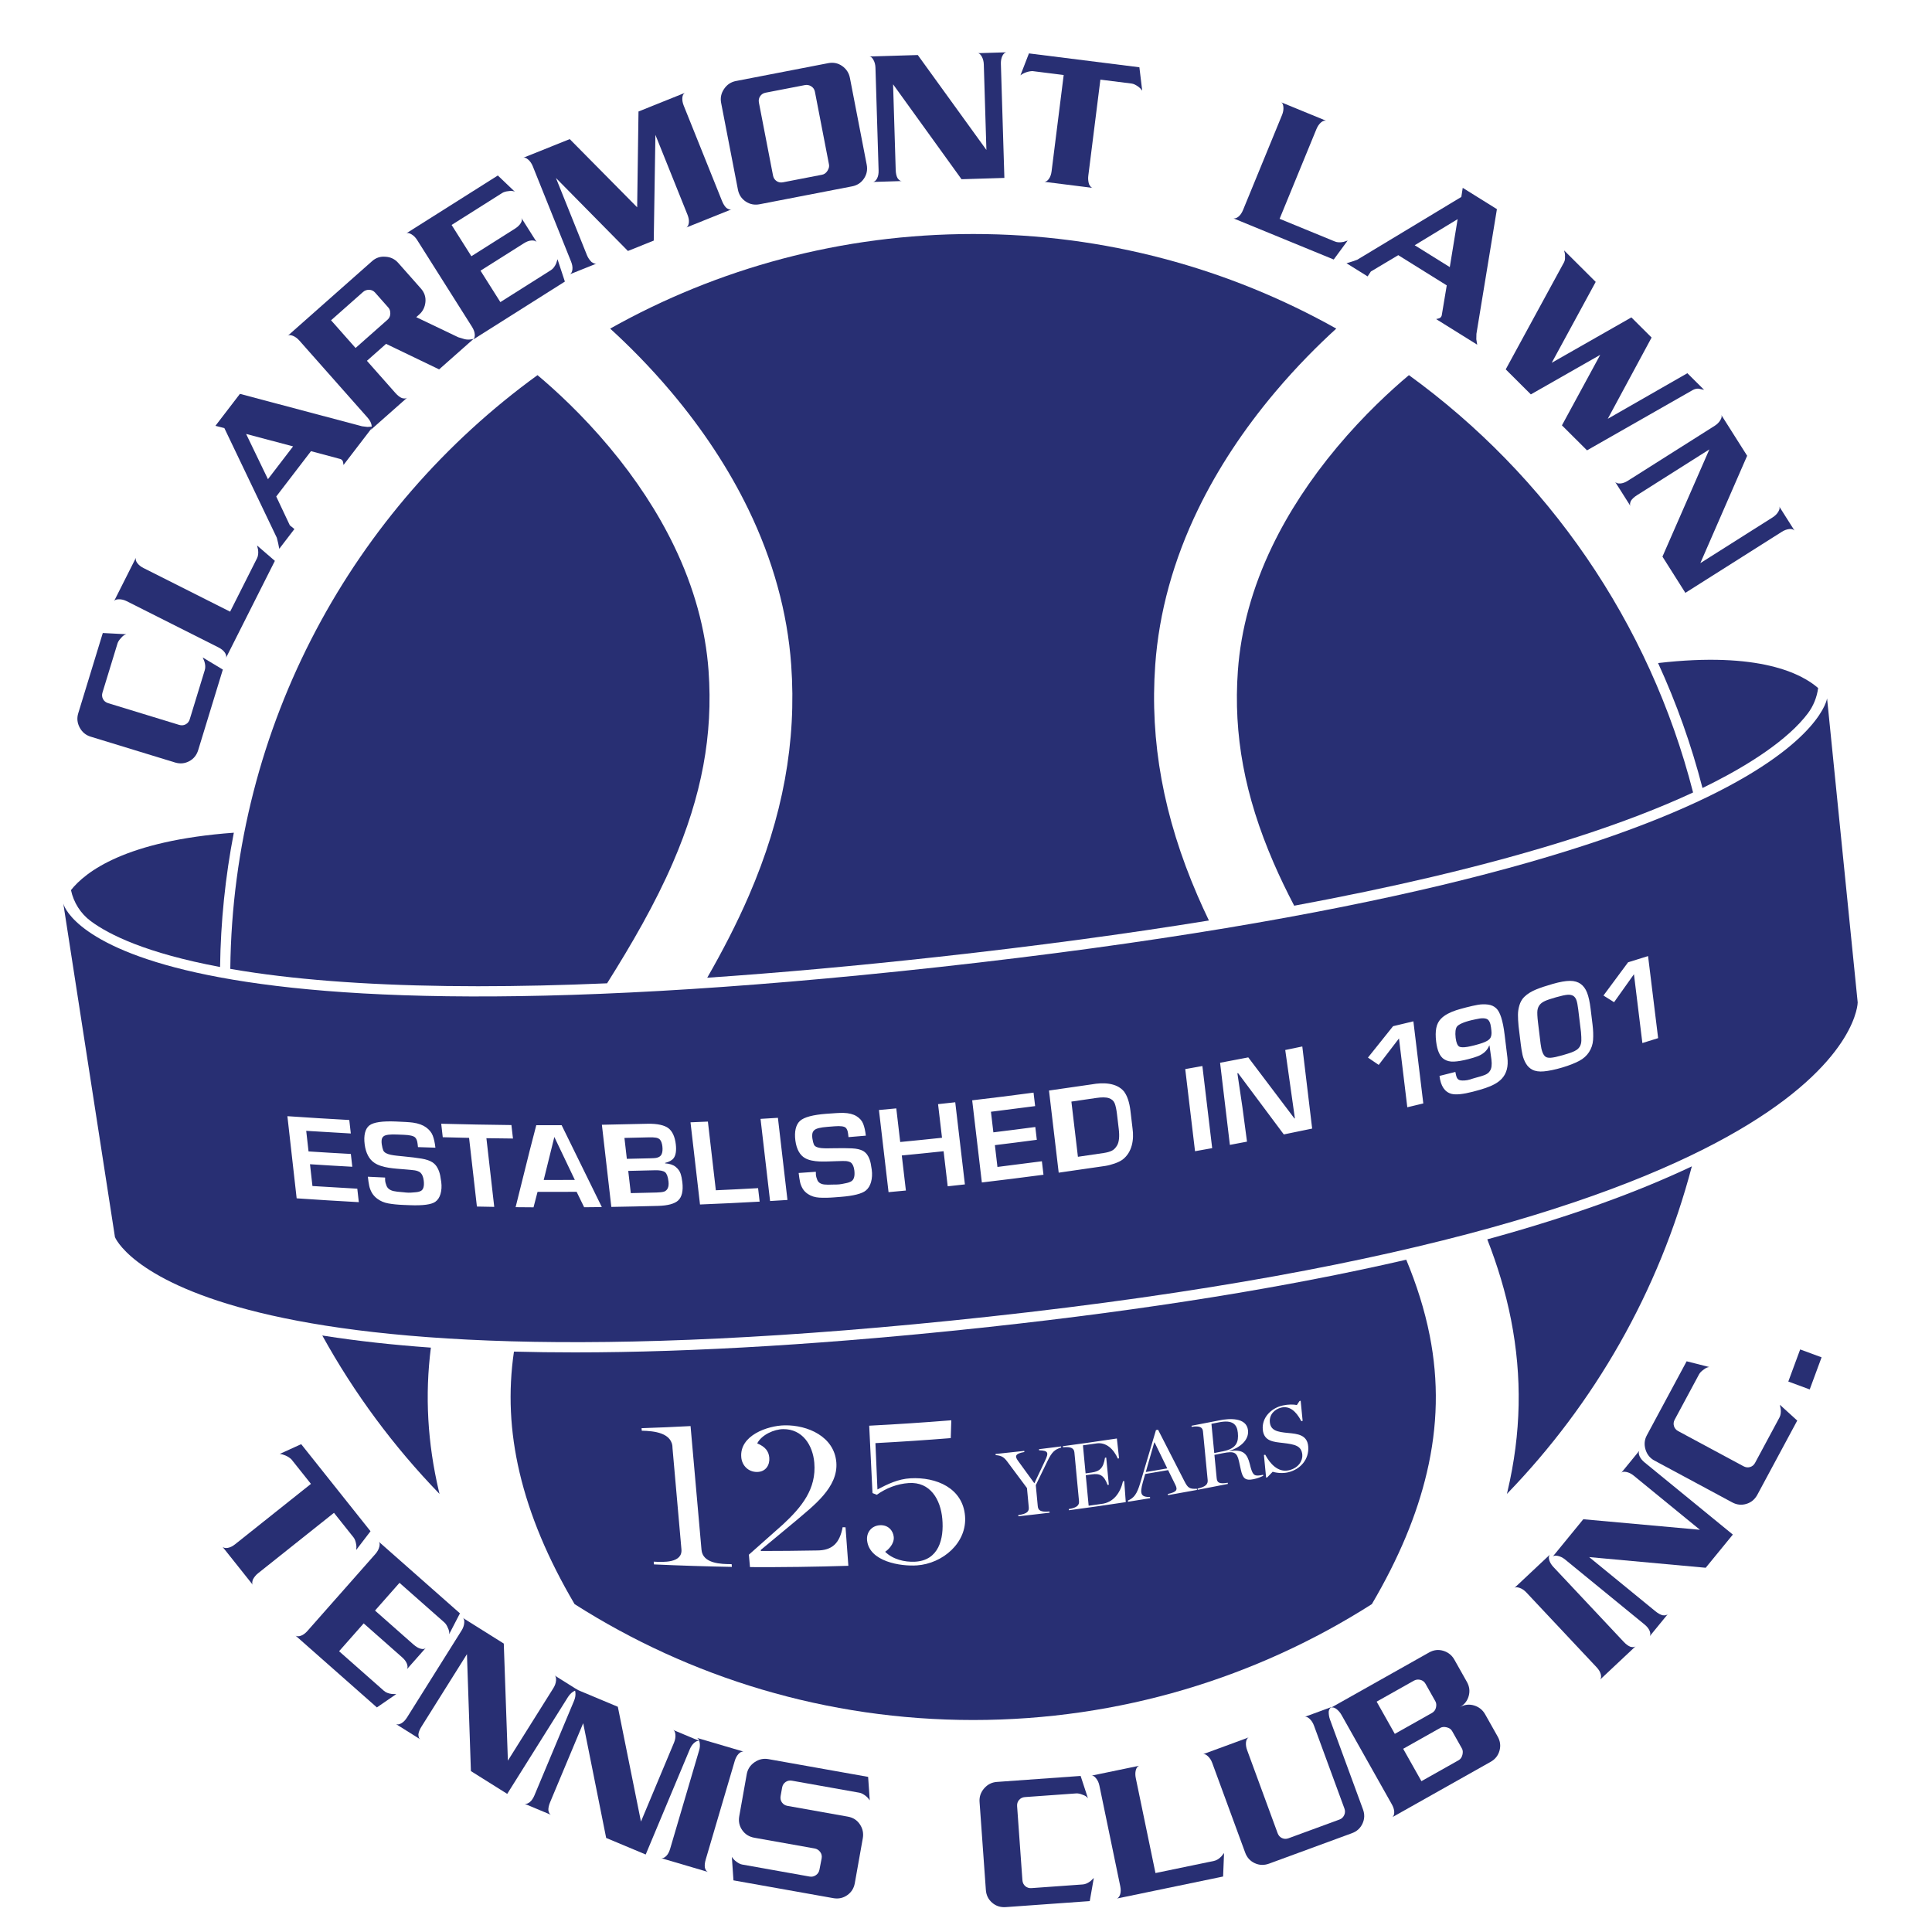 <?xml version="1.0" encoding="UTF-8"?>
<svg id="Text" xmlns="http://www.w3.org/2000/svg" viewBox="0 0 1889 1889">
  <defs>
    <style>
      .cls-1 {
        fill: #282f73;
      }
    </style>
  </defs>
  <path class="cls-1" d="M468.06,964.28c39.31,0,81.19-.95,125.51-2.85,24.11-38.35,46.88-77.62,64.34-117.98,28.29-65.39,39.37-125.01,34.88-187.62-2.91-40.54-14.2-81.48-33.57-121.69-15.88-32.96-37.18-65.54-63.32-96.82-26.63-31.86-53-55.97-70.35-70.53-180.04,130.56-297.81,341.71-300.38,580.51,7.87,1.37,15.97,2.66,24.34,3.87,60.42,8.71,133.95,13.12,218.56,13.12Z"/>
  <path class="cls-1" d="M315.11,1305.76c31.29,56.69,69.92,108.76,114.63,154.92-.2-.81-.4-1.63-.59-2.44-11.18-47.58-13.79-93.84-7.86-140.6-37.44-2.69-72.13-6.52-103.82-11.49-.79-.12-1.58-.25-2.36-.38Z"/>
  <path class="cls-1" d="M1182.01,900.02c-3.87-8.05-7.59-16.19-11.15-24.41-33.2-76.73-46.72-150.52-41.33-225.59,3.68-51.24,17.82-102.51,42.04-152.39,19.03-39.19,44.29-77.6,75.09-114.16,21.32-25.3,42.33-46.2,59.87-62.18-104.97-58.9-226.04-92.49-354.97-92.49s-250,33.59-354.97,92.49c17.54,15.97,38.55,36.87,59.87,62.18,30.79,36.56,56.06,74.96,75.09,114.16,24.22,49.88,38.36,101.15,42.04,152.39,5.39,75.06-8.13,148.85-41.33,225.59-11.99,27.71-25.88,54.4-40.77,80.35,70.35-4.77,145.8-11.58,225.93-20.41,95.01-10.47,183.41-22.35,264.62-35.54Z"/>
  <path class="cls-1" d="M1655.4,774.83c-42.56-166.51-142.64-310-277.83-408.04-17.35,14.56-43.72,38.67-70.35,70.53-26.14,31.28-47.45,63.86-63.32,96.82-19.36,40.21-30.66,81.15-33.57,121.69-4.49,62.62,6.59,122.24,34.88,187.62,6.13,14.17,12.92,28.2,20.18,42.1,47.67-8.84,92.44-18.19,134.16-28.01,105.03-24.74,191.09-52.56,255.85-82.71Z"/>
  <path class="cls-1" d="M1454.18,1211.75c9.88,25.3,17.86,51.36,23.19,78.4,11.07,56.23,9.95,111.2-3.42,168.08-.19.81-.4,1.63-.59,2.44,85.42-88.17,148.68-197.92,180.84-320.29-53.72,25.48-118.71,48.85-194.14,69.76-1.94.54-3.92,1.07-5.88,1.61Z"/>
  <g>
    <path class="cls-1" d="M215.07,955.69l8.38,1.46c.08.01.16.03.24.04-2.93-.51-5.79-1.02-8.62-1.55h0s0,.05,0,.05Z"/>
    <path class="cls-1" d="M225.12,957.43c-.48-.08-.96-.16-1.43-.24.48.08.95.17,1.43.25h0Z"/>
    <path class="cls-1" d="M69.4,870.3h0c2.57,12.11,9.41,22.94,19.35,30.32,17.96,13.33,54.22,31.32,126.43,44.86.58-44.2,5.09-88.2,13.44-131.31-105.83,7.73-145.12,38.29-159.23,56.13Z"/>
    <polygon class="cls-1" points="215.07 955.64 215.07 955.64 215.07 955.64 215.07 955.64"/>
    <path class="cls-1" d="M61.89,883.43s.01.05.04.15l-.04-.15Z"/>
  </g>
  <path class="cls-1" d="M1759.68,706.88c3.19-3.41,5.79-6.53,7.9-9.34,5.45-7.25,8.89-15.81,10.09-24.8h0c-15.87-13.9-57.45-35.95-156.5-24.44,18.02,39.26,32.54,80.07,43.42,122.16,30.16-14.61,70.46-37.24,95.09-63.57Z"/>
  <g>
    <path class="cls-1" d="M123.48,620.13c-1.77.4-3.51,1.64-5.2,3.71-1.73,1.83-2.87,3.6-3.4,5.32l-14.68,48c-.69,2.26-.51,4.38.53,6.35,1.05,1.97,2.7,3.3,4.96,3.99l69.33,21.21c2.37.73,4.54.57,6.51-.48,1.97-1.05,3.3-2.7,3.99-4.96l14.73-48.16c.72-2.37.58-5.18-.42-8.44l-1.65-3.86,19.7,11.86-24.08,78.7c-1.52,4.96-4.45,8.59-8.82,10.91-4.36,2.32-8.97,2.74-13.81,1.25l-82.58-25.27c-4.74-1.45-8.31-4.42-10.7-8.93-2.39-4.5-2.86-9.12-1.41-13.86l24.03-78.54,22.96,1.19Z"/>
    <path class="cls-1" d="M221.07,643.01c.41-1.56-.05-3.27-1.38-5.14-1.33-1.87-3.35-3.49-6.07-4.86l-89.65-45.16c-2.62-1.32-5.2-1.95-7.74-1.91-2.54.04-4.12.67-4.73,1.88l21.37-42.41c-.46,1.66.04,3.43,1.5,5.29,1.46,1.87,3.44,3.44,5.96,4.7l84.67,42.65,26.31-52.22c1.11-2.21,1.45-5.01,1.01-8.39l-.97-4.08,17.41,15.02-47.67,94.63Z"/>
    <path class="cls-1" d="M234.58,385.09l119.43,31.71,5.27.63,5.38-.35-28.79,37.56c-.18-1.98-.48-3.35-.9-4.1-.6-.89-1.36-1.47-2.28-1.75l-28.61-7.68-33.99,44.34,13.3,28.2,4.46,3.63-14.8,19.31-1.09-5.52-1.29-5.25-51.31-107.25-8.73-2.22,23.96-31.25ZM261.98,468.52l24.58-32.07-45.93-12.17,21.35,44.24Z"/>
    <path class="cls-1" d="M363.73,255.38c3.8-3.36,8.16-4.81,13.08-4.35,5.01.23,9.2,2.24,12.56,6.03l22.18,25.06c3.43,3.88,4.9,8.3,4.4,13.26-.5,4.96-2.53,9-6.07,12.14l-2.91,2.58,41.06,19.63,6.47,1.95c2.6.56,5.44.45,8.52-.32l-4.18,3.7-29.49,26.1-51.87-24.96-18.73,16.58,27.78,31.39c2.24,2.53,4.41,4.22,6.51,5.07,2.36.62,4.04.49,5.05-.41l-35.56,31.47c.96-1.3,1.16-3.06.62-5.29-.54-2.23-1.82-4.48-3.84-6.76l-66.53-75.18c-2.02-2.28-4.18-3.86-6.47-4.76-2.3-.9-3.96-.9-4.97,0l82.39-72.91ZM323.69,313.16l23.97,27.08,31.26-27.66c1.77-1.57,2.67-3.57,2.7-6,.03-2.43-.59-4.36-1.86-5.8l-12.99-14.68c-1.57-1.77-3.51-2.69-5.82-2.75-2.31-.06-4.31.66-6,2.15l-31.26,27.66Z"/>
    <path class="cls-1" d="M486.77,171.6l16.63,15.88c-1.61-.85-3.73-1.04-6.36-.58-2.51.25-4.52.86-6.05,1.82l-49.43,31.24,19.32,30.57,42.43-26.82c2.76-1.75,4.74-3.62,5.93-5.65,1.19-2.02,1.37-3.69.52-5.03l14.9,23.57c-1.13-1.15-2.83-1.64-5.12-1.46-2.29.18-4.71,1.08-7.29,2.71l-42.43,26.81,19.41,30.72,49.43-31.24c2.09-1.32,3.82-3.55,5.18-6.67l1.27-4,7.2,21.84-89.57,56.61c1.15-1.13,1.64-2.83,1.46-5.12-.18-2.29-1.08-4.71-2.71-7.29l-53.63-84.86c-1.57-2.48-3.45-4.35-5.65-5.62-2.2-1.27-3.88-1.55-5.02-.83l89.57-56.61Z"/>
    <path class="cls-1" d="M622.98,202.69l1.31-93.68,45.23-18.17c-1.44.94-2.23,2.6-2.38,4.96-.14,2.37.31,4.85,1.36,7.47l37.42,93.15c1.26,3.14,2.74,5.46,4.43,6.96,2.01,1.38,3.64,1.81,4.9,1.31l-44.07,17.7c1.34-.9,2.12-2.49,2.36-4.77.24-2.28-.21-4.83-1.35-7.66l-31.37-78.1-1.63,103.38-25.25,10.14-70.37-71.35,30.3,75.43c1.01,2.51,2.52,4.76,4.53,6.74,2.16,1.44,3.76,1.95,4.8,1.53l-25.88,10.39c1.34-.9,2.12-2.49,2.36-4.77.24-2.28-.21-4.83-1.35-7.66l-37.42-93.15c-1.09-2.72-2.61-4.9-4.54-6.55-1.94-1.65-3.53-2.22-4.79-1.72l45.46-18.26,65.92,66.67Z"/>
    <path class="cls-1" d="M729.07,197.01c-4.09-2.76-6.62-6.64-7.58-11.61l-16.41-84.79c-.94-4.87.01-9.41,2.87-13.64,2.85-4.22,6.71-6.81,11.58-7.75l90.26-17.47c5.09-.98,9.66-.03,13.72,2.85,4.06,2.89,6.56,6.76,7.5,11.63l16.41,84.79c.96,4.98.06,9.52-2.7,13.61-2.77,4.09-6.64,6.62-11.61,7.58l-90.26,17.47c-5.09.98-9.68.1-13.77-2.67ZM743.23,94.08c-1.25,1.85-1.65,3.93-1.2,6.26l13.77,71.18c.47,2.43,1.63,4.28,3.48,5.52,1.85,1.25,3.93,1.65,6.26,1.2l38.33-7.42c2.1-.41,3.83-1.69,5.19-3.85,1.36-2.16,1.86-4.17,1.5-6.06l-13.77-71.18c-.45-2.32-1.65-4.1-3.61-5.33-1.96-1.23-4.05-1.63-6.26-1.2l-38.33,7.42c-2.32.45-4.11,1.6-5.36,3.45Z"/>
    <path class="cls-1" d="M979.9,54.99c-.95,2.17-1.38,4.67-1.29,7.48l3.41,111.49-41.89,1.28-66.92-92.81,2.55,83.62c.1,3.38.69,6.07,1.77,8.06,1.41,1.99,2.79,2.96,4.15,2.92l-27.87.85c1.56-.39,2.85-1.61,3.86-3.67,1.01-2.06,1.46-4.61,1.37-7.65l-3.07-100.34c-.09-2.93-.76-5.5-2.01-7.72-1.25-2.22-2.55-3.3-3.9-3.26l47.3-1.44,67.09,92.8-2.55-83.62c-.09-2.93-.76-5.5-2.01-7.72-1.25-2.21-2.55-3.3-3.9-3.26l27.87-.85c-1.68.39-2.99,1.67-3.94,3.84Z"/>
    <path class="cls-1" d="M1064.07,171.93c-.34,2.68-.11,5.38.69,8.09,1.18,2.31,2.34,3.53,3.46,3.67l-46.95-5.9c1.61-.14,3.07-1.15,4.38-3.03,1.31-1.88,2.16-4.33,2.54-7.35l11.82-94.07-30.52-3.83c-2.17.07-4.29.48-6.37,1.24-2.08.76-3.88,1.73-5.39,2.9l8.31-21.44,107.99,13.57,2.75,22.83c-1.37-1.76-2.47-2.92-3.31-3.48-2.7-2.04-5.05-3.19-7.06-3.44l-30.52-3.83-11.82,94.07Z"/>
    <path class="cls-1" d="M1206,213.51c1.59.29,3.26-.31,5.02-1.78,1.76-1.47,3.22-3.61,4.37-6.43l38.12-92.87c1.11-2.71,1.55-5.33,1.31-7.87-.24-2.53-.98-4.06-2.23-4.57l43.93,18.03c-1.69-.33-3.41.31-5.16,1.9-1.75,1.6-3.16,3.7-4.23,6.3l-36,87.71,54.09,22.21c2.29.94,5.1,1.06,8.44.36l4-1.28-13.63,18.52-98.02-40.24Z"/>
    <path class="cls-1" d="M1463.6,204.46l-20.03,121.93-.12,5.3.87,5.32-40.16-25.03c1.96-.37,3.29-.8,3.99-1.29.82-.68,1.33-1.49,1.52-2.44l4.88-29.22-47.41-29.54-26.79,15.97-3.18,4.79-20.65-12.87,5.39-1.62,5.1-1.79,101.79-61.42,1.37-8.9,33.42,20.83ZM1383.22,239.79l34.3,21.37,7.67-46.9-41.97,25.52Z"/>
    <path class="cls-1" d="M1517.23,354.7l77.84-44.36,19.77,19.69-42.85,79.45,77.83-44.58,16.36,16.27-5.5-1.18c-1.99-.08-3.9.41-5.73,1.45l-103.25,58.88-24.53-24.43,37.42-68.93-67.81,38.66-24.57-24.47,57.01-104.7c.79-1.6,1.1-3.35.94-5.26.07-1.2.05-2.17-.07-2.93-.12-.76-.38-1.89-.79-3.41l30.89,30.77-42.98,79.08Z"/>
    <path class="cls-1" d="M1749.21,517.31c-2.35.29-4.72,1.19-7.1,2.69l-94.25,59.65-22.41-35.42,45.86-104.82-70.69,44.74c-2.86,1.81-4.87,3.68-6.04,5.62-.99,2.23-1.12,3.91-.4,5.05l-14.91-23.56c1.13,1.15,2.84,1.64,5.12,1.46,2.29-.18,4.71-1.08,7.29-2.71l84.83-53.68c2.47-1.57,4.35-3.45,5.62-5.66,1.27-2.2,1.54-3.88.82-5.02l25.31,39.98-45.77,104.97,70.69-44.74c2.47-1.57,4.35-3.45,5.62-5.66,1.27-2.2,1.55-3.88.82-5.02l14.91,23.56c-1.19-1.25-2.96-1.73-5.31-1.44Z"/>
  </g>
  <g>
    <path class="cls-1" d="M252.37,1538.2c-2.12,1.68-3.84,3.77-5.16,6.27-.76,2.48-.79,4.16-.09,5.04l-29.47-37.02c1.25,1.02,3,1.32,5.25.9,2.25-.43,4.57-1.59,6.95-3.48l74.17-59.05-19.16-24.06c-1.6-1.46-3.41-2.65-5.43-3.56-2.02-.91-3.98-1.47-5.88-1.69l20.93-9.53,67.79,85.14-13.98,18.26c.25-2.22.27-3.82.06-4.8-.5-3.35-1.39-5.81-2.65-7.4l-19.16-24.06-74.17,59.05Z"/>
    <path class="cls-1" d="M449.7,1577.46l-10.58,20.41c.37-1.78-.04-3.87-1.23-6.27-.95-2.33-2.09-4.1-3.44-5.29l-43.84-38.7-23.94,27.11,37.63,33.22c2.45,2.16,4.81,3.53,7.08,4.11,2.27.58,3.93.28,4.97-.91l-18.46,20.9c.79-1.41.78-3.18-.03-5.33-.81-2.14-2.36-4.22-4.64-6.24l-37.63-33.22-24.05,27.24,43.84,38.7c1.86,1.64,4.47,2.68,7.86,3.1l4.2.1-18.95,13.03-79.44-70.13c1.41.79,3.18.78,5.33-.03,2.14-.81,4.22-2.36,6.24-4.64l66.44-75.26c1.94-2.2,3.21-4.53,3.82-7,.6-2.47.4-4.16-.61-5.05l79.44,70.13Z"/>
    <path class="cls-1" d="M560.45,1653.98c-2,1.28-3.74,3.11-5.24,5.49l-59.28,94.48-35.5-22.27-3.87-114.35-44.46,70.86c-1.8,2.86-2.8,5.42-3.02,7.68.07,2.44.67,4.01,1.82,4.73l-23.62-14.82c1.52.55,3.26.25,5.25-.9,1.98-1.15,3.79-3.01,5.4-5.59l53.35-85.04c1.56-2.48,2.43-4.99,2.63-7.53.2-2.54-.28-4.17-1.42-4.88l40.08,25.15,4.01,114.44,44.46-70.86c1.56-2.48,2.43-4.99,2.63-7.53.19-2.54-.28-4.17-1.42-4.88l23.62,14.82c-1.61-.61-3.42-.28-5.41.99Z"/>
    <path class="cls-1" d="M678.71,1704.08c-1.76,1.58-3.19,3.67-4.28,6.27l-43.09,102.88-38.66-16.19-22.46-112.19-32.31,77.16c-1.3,3.12-1.88,5.81-1.73,8.07.46,2.39,1.32,3.85,2.57,4.37l-25.72-10.77c1.58.3,3.26-.28,5.03-1.74,1.77-1.46,3.24-3.59,4.42-6.39l38.78-92.59c1.13-2.7,1.59-5.32,1.37-7.86-.22-2.54-.95-4.06-2.2-4.59l43.65,18.28,22.61,112.26,32.31-77.16c1.13-2.7,1.59-5.32,1.37-7.86-.22-2.53-.95-4.06-2.2-4.59l25.72,10.77c-1.69-.34-3.42.28-5.18,1.86Z"/>
    <path class="cls-1" d="M684.04,1703.5c-.5-2.5-1.4-3.93-2.69-4.32l45.55,13.42c-1.72-.15-3.36.66-4.94,2.42-1.58,1.77-2.76,4-3.56,6.7l-28.36,96.3c-.96,3.24-1.23,5.98-.83,8.21.72,2.33,1.73,3.68,3.03,4.06l-45.55-13.42c1.61.12,3.21-.64,4.81-2.28,1.6-1.64,2.83-3.92,3.69-6.84l28.36-96.3c.83-2.81.99-5.46.49-7.96Z"/>
    <path class="cls-1" d="M737.72,1723.04c4.18-2.92,8.71-3.94,13.59-3.07l97.5,17.37,1.58,22.94c-1.28-1.83-2.32-3.04-3.13-3.65-2.59-2.18-4.88-3.44-6.88-3.8l-66.05-11.77c-2.33-.42-4.41.02-6.24,1.29-1.83,1.28-2.95,3.08-3.37,5.41l-1.48,8.32c-.41,2.33.01,4.41,1.29,6.24,1.28,1.83,3.08,2.95,5.41,3.37l59.06,10.52c5.1.91,9.03,3.44,11.78,7.59,2.75,4.15,3.69,8.67,2.82,13.55l-7.82,43.92c-.89,4.99-3.36,8.9-7.41,11.73-4.05,2.83-8.57,3.79-13.56,2.91l-97.67-17.4-1.58-22.94c1.27,1.83,2.32,3.05,3.13,3.65,2.59,2.18,4.88,3.44,6.88,3.8l66.05,11.77c2.22.4,4.27-.07,6.17-1.39,1.89-1.32,3.05-3.15,3.46-5.48l2.12-10.95c.41-2.33-.07-4.42-1.46-6.27-1.39-1.85-3.19-2.97-5.41-3.37l-58.9-10.49c-5.1-.91-9.07-3.39-11.89-7.44-2.83-4.05-3.79-8.57-2.91-13.56l7.32-41.1c.87-4.88,3.39-8.78,7.58-11.7Z"/>
    <path class="cls-1" d="M1063.72,1758.26c-1.01-1.51-2.79-2.68-5.33-3.51-2.33-.96-4.39-1.38-6.19-1.25l-50.06,3.59c-2.36.17-4.27,1.1-5.73,2.78-1.46,1.69-2.11,3.71-1.94,6.07l5.18,72.32c.18,2.47,1.11,4.44,2.79,5.9,1.69,1.46,3.71,2.11,6.07,1.94l50.23-3.6c2.47-.18,5.04-1.32,7.72-3.43l3.01-2.93-3.97,22.65-82.09,5.88c-5.17.37-9.62-1.06-13.35-4.3-3.73-3.23-5.78-7.38-6.14-12.44l-6.17-86.14c-.35-4.94,1.14-9.34,4.48-13.2,3.34-3.85,7.48-5.96,12.42-6.31l81.92-5.87,7.16,21.85Z"/>
    <path class="cls-1" d="M1092.12,1856.26c1.48-.65,2.53-2.08,3.17-4.28.63-2.2.64-4.79.03-7.77l-20.38-98.3c-.59-2.87-1.7-5.28-3.32-7.25-1.62-1.97-3.08-2.81-4.41-2.54l46.5-9.64c-1.59.67-2.66,2.16-3.22,4.46-.56,2.3-.55,4.83.02,7.59l19.25,92.83,57.26-11.87c2.43-.5,4.82-1.98,7.19-4.42l2.6-3.3-.93,22.98-103.76,21.51Z"/>
    <path class="cls-1" d="M1249.14,1792.27c.86,2.33,2.29,3.96,4.32,4.9,2.03.94,4.15,1,6.37.18l49.81-18.29c2.12-.78,3.66-2.21,4.63-4.31.97-2.09,1.05-4.26.23-6.48l-29.77-81.07c-1.01-2.75-2.46-4.98-4.35-6.69-1.89-1.71-3.46-2.33-4.73-1.86l26.18-9.61c-1.47.9-2.37,2.37-2.7,4.41-.06,2.78.38,5.44,1.31,7.98l32.22,87.73c1.75,4.76,1.58,9.38-.49,13.86-2.08,4.48-5.49,7.6-10.25,9.35l-81.06,29.77c-4.87,1.79-9.54,1.64-14.02-.43-4.48-2.07-7.6-5.49-9.35-10.25l-32.22-87.73c-1.01-2.75-2.46-4.98-4.35-6.69-1.89-1.71-3.46-2.33-4.73-1.86l44.58-16.37c-1.47.9-2.31,2.53-2.53,4.89-.21,2.36.17,4.86,1.14,7.5l29.77,81.07Z"/>
    <path class="cls-1" d="M1301.13,1669.84l96.16-54.15c4.51-2.54,9.15-3.08,13.92-1.63,4.76,1.46,8.36,4.34,10.79,8.66l12.27,21.79c2.49,4.42,3.07,9.01,1.74,13.76-1.33,4.76-4.2,8.38-8.62,10.87,4.51-2.54,9.15-3.08,13.92-1.63,4.76,1.46,8.36,4.34,10.79,8.66l12.27,21.79c2.49,4.42,3.07,9.01,1.74,13.76-1.33,4.76-4.2,8.38-8.62,10.87l-96.01,54.06c1.21-1.07,1.78-2.75,1.72-5.04-.06-2.29-.84-4.76-2.33-7.41l-49.25-87.47c-1.38-2.45-3.17-4.48-5.37-6.09-2.03-1.31-3.74-1.58-5.11-.81ZM1388.7,1642.45c-2.25-.54-4.35-.26-6.32.84l-36.37,20.48,17.75,31.51,36.37-20.48c2.06-1.16,3.36-2.93,3.9-5.3.54-2.37.34-4.39-.6-6.06l-9.62-17.08c-1.16-2.06-2.86-3.36-5.11-3.91ZM1389.79,1741.53l36.37-20.48c1.87-1.05,3.1-2.81,3.71-5.29.61-2.48.45-4.55-.5-6.22l-9.54-16.94c-1.05-1.86-2.81-3.1-5.29-3.71-2.47-.61-4.55-.44-6.22.5l-36.37,20.48,17.83,31.66Z"/>
    <path class="cls-1" d="M1485.73,1552.52c-2.4-.83-4.1-.79-5.09.14l34.62-32.51c-1,1.4-1.14,3.23-.41,5.49.73,2.26,2.05,4.41,3.98,6.46l68.72,73.18c2.31,2.46,4.54,4.09,6.66,4.87,2.37.55,4.05.37,5.04-.56l-34.62,32.51c.92-1.33,1.07-3.09.47-5.31-.61-2.21-1.95-4.42-4.04-6.64l-68.72-73.18c-2.01-2.13-4.21-3.62-6.62-4.45Z"/>
    <path class="cls-1" d="M1603.13,1423.94c1.02,2.14,2.62,4.1,4.79,5.88l86.35,70.6-26.53,32.45-113.94-10.43,64.76,52.95c2.62,2.14,5.03,3.46,7.24,3.96,2.43.24,4.07-.17,4.92-1.21l-17.65,21.59c.74-1.43.66-3.21-.23-5.32-.89-2.11-2.52-4.13-4.87-6.06l-77.71-63.54c-2.27-1.85-4.65-3.04-7.14-3.55-2.49-.51-4.17-.24-5.02.8l29.95-36.63,114.05,10.3-64.76-52.95c-2.27-1.85-4.65-3.04-7.14-3.55-2.49-.51-4.17-.24-5.02.8l17.65-21.59c-.81,1.52-.7,3.35.31,5.49Z"/>
    <path class="cls-1" d="M1671.4,1336.63c-1.82.05-3.76.92-5.83,2.62-2.06,1.45-3.52,2.97-4.37,4.56l-23.77,44.21c-1.12,2.08-1.36,4.2-.72,6.33.64,2.14,2.01,3.76,4.09,4.89l63.85,34.34c2.18,1.17,4.34,1.44,6.48.8,2.14-.64,3.77-2.01,4.88-4.09l23.85-44.35c1.17-2.18,1.59-4.97,1.23-8.36l-.86-4.11,17.01,15.48-38.98,72.49c-2.46,4.56-6.05,7.56-10.78,8.98-4.73,1.42-9.33.93-13.79-1.47l-76.06-40.9c-4.37-2.35-7.28-5.96-8.75-10.85-1.47-4.88-1.03-9.51,1.32-13.87l38.9-72.34,22.29,5.65Z"/>
    <path class="cls-1" d="M1769.43,1358.51l-20.92-7.73,11.6-31.39,20.93,7.73-11.6,31.39Z"/>
  </g>
  <g>
    <path class="cls-1" d="M1128.56,1410.41c-2.76,9.62-5.52,19.25-8.29,28.87,8.41-1.39,12.61-2.1,21.01-3.57-4.12-8.45-8.24-16.9-12.35-25.36-.15.02-.22.04-.37.06Z"/>
    <path class="cls-1" d="M1210.29,1400.83c-.8-8.26-5.2-12.81-18.42-10.17-2.96.59-4.44.88-7.4,1.46.92,9.52,1.84,19.04,2.76,28.56,3.52-.69,5.28-1.04,8.79-1.74,13.14-2.63,15.13-9.22,14.27-18.11Z"/>
    <path class="cls-1" d="M1397.89,1305.8c-4.99-25.35-12.91-49.94-22.94-74.13-116.23,26.86-252.83,48.89-407.51,65.69-152.41,16.55-288.8,24.94-405.39,24.94-20.4,0-40.26-.26-59.54-.77-5.75,39.27-3.93,78.09,5.49,118.17,9.77,41.56,27.47,83.96,53.8,128.72,112.62,71.74,246.33,113.31,389.76,113.31s277.14-41.57,389.76-113.31c26.32-44.76,44.03-87.15,53.79-128.72,10.68-45.42,11.59-89.21,2.79-133.9ZM639.39,1529.57c-.09-1.07-.14-1.6-.23-2.67,9.05.49,28.52,1.62,27.08-12.36-2.89-32.74-5.78-65.48-8.67-98.22.25-15.69-18.51-17.19-30.08-17.45-.09-.99-.13-1.48-.22-2.47,15.97-.53,31.95-1.19,47.91-2.06,3.57,40.28,7.14,80.55,10.7,120.83,1.12,13.77,19.28,14.14,29.48,14.17.1,1.07.14,1.6.24,2.67-25.42-.46-50.81-1.27-76.2-2.43ZM733.29,1532.2c-.43-4.85-.65-7.27-1.08-12.12,11.16-9.83,22.28-19.69,33.37-29.6,18.05-16.8,32.85-34.54,30.59-60.36-1.5-17.21-11.57-32.94-30.35-32.8-8.94.07-21.13,5.51-25.46,13.93,7.83,3.29,11.24,7.58,11.81,13.95.63,6.99-3.27,14.01-12.11,14-8.4,0-14.62-6.27-15.29-14.44-1.76-21.29,25.63-30.85,42.44-31.15,22.56-.4,48.41,11.01,50.5,36.12,2.06,24.72-23.02,42.99-39.71,57.35-11.34,9.5-22.72,18.95-34.14,28.36.04.41.06.62.09,1.03,18.12,0,36.24-.18,54.36-.51,15.73.16,22.67-7.45,25.59-22.74,1.13.04,1.69.07,2.82.11.92,12.54,1.85,25.08,2.77,37.62-32.07,1.01-64.13,1.44-96.21,1.28ZM896.53,1530.54c-16.12,1.13-46.57-3.76-48.75-24.45-.79-7.49,4.09-14.4,12.7-14.82,8.18-.4,12.83,5.53,13.38,11.49.62,6.78-5.35,12.47-8.41,14.48,7.41,7.38,18.88,10.2,29.02,9.72,23.35-1.1,28.64-22.23,26.86-41.97-1.69-18.81-11.71-36.39-32.85-34.94-11.21.77-21.93,4.86-31.15,11.45-1.7-.66-2.55-.99-4.26-1.65-1.07-21.96-2.14-43.92-3.21-65.88,26.79-1.37,53.54-3.14,80.28-5.3-.22,6.97-.33,10.46-.55,17.44-24.53,1.97-49.07,3.6-73.65,4.9.66,15.1,1.32,30.21,1.98,45.31,10.31-5.46,20.42-10.26,32.28-10.92,25.27-1.4,51.07,9.52,53.35,36.76,2.21,26.29-21.81,46.63-47.04,48.4ZM1024.07,1428.74c-4.53,9.36-6.8,14.03-11.33,23.36.77,8.23,1.16,12.35,1.93,20.58.37,3.95,2.55,5.99,11.47,5.17.04.47.07.7.11,1.17-10.17,1.25-20.35,2.42-30.53,3.52-.04-.47-.07-.7-.11-1.17,8.88-1.24,10.63-3.72,10.26-7.68-.7-7.51-1.06-11.27-1.76-18.78-6.43-8.61-12.85-17.23-19.26-25.85-3.25-4.38-5.65-5.84-11.38-6.35-.04-.43-.06-.65-.1-1.08,9.37-.94,18.74-1.95,28.09-3.02.04.43.06.65.1,1.08-9.21,1.59-9.45,4.14-6.19,8.6,6.39,8.81,9.58,13.21,15.97,21.98,4.14-8.73,6.21-13.11,10.34-21.86,3.79-7.92,3.58-10.15-5.71-10.4-.04-.43-.06-.65-.1-1.08,8.64-1.04,12.96-1.58,21.59-2.7.04.43.06.65.1,1.08-6.16,1.89-8.98,4.06-13.49,13.44ZM1045.14,1476.63c-.04-.47-.07-.7-.11-1.17,8.3-1.35,10.32-3.92,9.95-7.87-1.5-15.82-2.99-31.63-4.49-47.45-.37-3.86-2.82-5.88-11.16-5.07-.04-.43-.06-.65-.1-1.08,17.62-2.34,35.21-4.85,52.79-7.51.85,7.75,1.28,11.62,2.13,19.36-.48.11-.72.17-1.2.28-3.91-8.84-11.26-16.74-21.81-14.7-4.92.71-7.39,1.06-12.31,1.75,1.04,10.96,1.56,16.44,2.6,27.41,2.35-.33,3.53-.49,5.88-.83,7.84-1.11,11.51-4.21,13.09-14.47.48-.07.73-.11,1.21-.18,1.01,10.64,1.52,15.96,2.53,26.6-.48.07-.73.11-1.21.18-3.46-9.51-7.61-11.44-15.45-10.33-2.35.33-3.53.5-5.88.83.94,9.94,1.88,19.89,2.83,29.83,4.93-.69,7.4-1.04,12.32-1.75,12.11-1.22,18.79-11.18,21.25-22.23.49-.04.73-.06,1.22-.1.59,8.22.89,12.33,1.49,20.56-18.49,2.82-37,5.47-55.54,7.94ZM1142,1461.88c-.04-.47-.07-.7-.11-1.17,8.8-1.9,9.72-4.09,7.26-9.04-2.82-5.71-4.22-8.57-7.04-14.29-8.96,1.57-13.44,2.33-22.41,3.81-.91,3.18-1.36,4.77-2.26,7.95-3.39,11.96-1.63,14.61,6.97,14.55.04.47.07.7.11,1.17-8.64,1.44-12.96,2.13-21.6,3.48-.04-.47-.07-.7-.11-1.17,5.9-2.56,8.77-6.22,12-16.96,5.16-17.32,10.3-34.64,15.43-51.96.82-.14,1.23-.21,2.04-.35,8.59,16.82,17.19,33.63,25.81,50.43,3.25,6.27,4.81,7.73,12.13,7.27.04.47.07.7.11,1.17-9.43,1.77-18.87,3.47-28.32,5.11ZM1225.83,1446.23c-8.59,1.83-10.77-1.13-12.59-9.18-.74-3.33-1.11-4.99-1.85-8.32-1.98-8.75-4.66-10.1-15.67-7.9-3.33.67-5,1-8.33,1.65.88,9.13,1.32,13.69,2.21,22.82.4,4.13,2.08,5.92,10.81,4.45.05.47.07.7.11,1.17-9.81,1.98-19.63,3.88-29.47,5.72-.04-.47-.07-.7-.11-1.17,8.23-1.82,10.23-4.5,9.85-8.46-1.53-15.81-3.05-31.62-4.58-47.43-.37-3.86-2.82-5.76-11.09-4.48-.04-.43-.06-.65-.1-1.08,10.93-2.05,16.4-3.11,27.31-5.29,9.49-1.98,26.49-3.06,27.9,9.74,1.13,10.26-9.13,17.39-18.03,20.05.01.11.02.16.03.27,13.75-2.15,17.27,3.12,19.69,12.41.36,1.43.55,2.14.91,3.56,2.3,8.13,3.99,8.98,12.2,7.2.04.4.06.59.1.99-2.78,1.43-6.16,2.61-9.3,3.28ZM1259.47,1439.55c-5.1,1.21-11.14.68-15.12-.55-2.12,2.19-3.18,3.29-5.31,5.48-.44.1-.66.15-1.11.24-.86-8.84-1.29-13.26-2.15-22.09.52-.11.77-.17,1.29-.28,4.53,8.48,12.37,17.66,23.15,15.19,9.67-2.21,13.64-9.69,13.1-15.25-.84-8.53-6.75-10.04-18.82-11.44-9.03-1.05-18.75-1.48-19.82-13.02-1.11-11.98,8.44-21.17,19.53-23.64,5.41-1.21,10.62-1.08,13.78-.44,1.05-1.57,1.57-2.36,2.62-3.93.44-.1.66-.16,1.1-.26.77,7.87,1.16,11.8,1.93,19.67-.51.12-.77.18-1.29.3-5.44-10.38-11.82-15.04-19.55-13.28-6.53,1.49-11.93,6.91-11.22,14.27.8,8.17,7.16,9.55,17.88,10.55,9.1.85,18.72,1.73,19.64,13.22,1.01,12.45-7.54,22.37-19.64,25.25Z"/>
  </g>
  <g>
    <path class="cls-1" d="M541.97,1111.82c-3.45,13.96-6.9,27.92-10.36,41.88,10.14.04,20.29.02,30.43-.04-6.66-13.94-13.31-27.89-19.96-41.84h-.11Z"/>
    <path class="cls-1" d="M650.33,1146.19c-1.75-1.46-5.19-2.1-9.89-1.97-10.47.29-15.71.41-26.18.62,1,8.69,1.5,13.04,2.5,21.73,10.11-.2,15.16-.32,25.27-.6,3.08-.08,5.47-.36,7.18-.83,3.55-1.33,5.01-4.67,4.4-10.02-.51-4.43-1.61-7.54-3.27-8.93Z"/>
    <path class="cls-1" d="M1093.21,1098.39c-.43-3.6-.64-5.4-1.07-8.99-.56-4.74-1.33-8.3-2.29-10.69-.97-2.39-2.85-4.05-5.65-5-2.8-.95-7-.99-12.6-.15-9.61,1.44-14.42,2.14-24.05,3.52,2.13,17.99,4.26,35.97,6.38,53.96,10.09-1.44,15.14-2.18,25.22-3.7,3.35-.5,6.03-1.27,8.04-2.28,2.01-1.02,3.71-2.82,5.12-5.28,1.85-3.24,2.42-8.57,1.54-15.94-.26-2.17-.39-3.26-.65-5.44Z"/>
    <path class="cls-1" d="M1457.98,1005.82c-.06-.47-.09-.71-.14-1.18-.56-4.62-1.96-7.42-4.2-8.39-.91-.39-1.99-.6-3.24-.63-1.25-.03-2.44.04-3.57.2-1.13.17-2.44.42-3.93.76-1.5.33-2.94.63-4.23.93-7.94,1.89-12.76,4.3-14.17,6.27-1.36,1.9-1.9,5.59-1.25,11.02.57,4.67,1.81,7.45,3.37,8.42,1.41.88,4.24,1.02,8.27.32,1.66-.29,4.01-.79,6.98-1.55,2.96-.77,5.39-1.49,7.25-2.13,3.77-1.28,6.36-2.75,7.68-4.44,1.35-1.72,1.82-4.35,1.39-7.87-.08-.69-.13-1.04-.21-1.73Z"/>
    <path class="cls-1" d="M641.51,1132.15c2.8-.53,4.6-1.77,5.43-3.71.82-1.94,1.05-4.45.7-7.54-.35-3-1.15-5.23-2.41-6.7-.93-.92-2.19-1.53-3.79-1.83-1.6-.3-4.11-.41-7.53-.32-9.35.25-14.02.36-23.37.55.94,8.18,1.41,12.27,2.35,20.45,9.26-.19,13.89-.3,23.14-.54,2.66-.07,4.48-.19,5.48-.36Z"/>
    <path class="cls-1" d="M1543.17,987.44c-.57-4.69-1.21-7.94-1.91-9.76-.7-1.82-1.71-3.12-2.94-3.91-1.34-.87-3.2-1.29-5.57-1.14-2.36.15-6.15.97-11.36,2.45-5.03,1.43-8.64,2.64-10.82,3.65-2.18,1.01-3.8,2.2-4.85,3.41-1.25,1.44-2.14,3.31-2.48,5.58-.34,2.28-.15,6.42.58,12.43,1,8.18,1.49,12.27,2.49,20.45.8,6.55,2.36,10.73,4.7,12.53,1.18.9,2.98,1.25,5.41,1.07,2.43-.18,6.08-.96,10.94-2.34,3.92-1.11,6.98-2.08,9.16-2.88,2.18-.81,3.9-1.66,5.18-2.57,1.27-.91,2.34-2.06,3.08-3.41.85-1.54,1.29-3.41,1.36-5.44.08-2.03-.04-4.83-.34-8.39-1.06-8.69-1.59-13.04-2.65-21.73Z"/>
    <path class="cls-1" d="M1786.41,682.86s-22.8,169.53-867.92,262.64c-823.61,90.74-856.6-62.07-856.6-62.07l50.51,326.17s63.85,163.61,853.97,77.81c849.1-92.2,849.97-307.27,849.97-307.27l-29.93-297.29ZM290.05,1171.66c-3.02-26.77-6.04-53.55-9.05-80.32,20.16,1.38,40.33,2.63,60.51,3.74.6,5.27.89,7.91,1.49,13.18-14.54-.8-29.07-1.66-43.6-2.59.91,8.05,1.36,12.08,2.27,20.13,13.78.9,27.57,1.73,41.37,2.47.57,5.01.85,7.51,1.42,12.52-13.79-.74-27.59-1.57-41.37-2.47.96,8.52,1.44,12.79,2.4,21.31,14.61.93,29.23,1.8,43.85,2.6.6,5.27.89,7.91,1.49,13.18-20.27-1.11-40.53-2.36-60.78-3.75ZM430.7,1167.43c-1,3.41-2.71,5.96-5.15,7.66-3.82,2.66-12.1,3.78-24.83,3.28-2.54-.1-3.81-.15-6.35-.25-5.65-.23-10.55-.73-14.7-1.48-4.15-.75-7.8-2.31-10.91-4.68-2.29-1.75-4.04-3.72-5.25-5.9-1.21-2.17-2.05-4.39-2.52-6.66-.48-2.27-.92-5.22-1.33-8.86,6.74.34,10.11.5,16.85.8.1.92.02,1.76.02,2.24.01,2.12.86,4.38,1.34,5.67.48,1.3,1.27,2.38,2.35,3.24,1.23.99,2.81,1.69,4.72,2.1,1.91.4,4.64.8,8.03,1,1.62.09,2.95.3,3.67.38,3.77.44,7.5-.09,9.65-.25,2.14-.16,3.9-.6,5.27-1.32,2.44-1.37,3.36-4.69,2.76-9.94-.42-3.7-1.54-6.38-3.37-8.04-.67-.53-1.49-.97-2.47-1.33-.97-.36-1.94-.61-2.9-.77-.96-.16-2.17-.3-3.64-.44-1.46-.13-3.12-.29-4.94-.44-3.14-.26-6.13-.49-8.92-.73-2.79-.24-5.45-.55-7.99-.94-2.54-.39-5.08-.99-7.63-1.81-2.55-.82-4.71-1.85-6.49-3.08-4.99-3.32-8.29-9.44-9.41-17.94-1.15-8.82.52-15.37,4.56-18.53,4.04-3.16,12.84-4.39,25.78-3.87,7.83.32,13.5.63,16.84,1.09,5.44.75,9.78,2.41,12.81,4.61,3.15,2.28,5.39,4.97,6.58,8.1,1.19,3.13,2.06,7.06,2.6,11.8-6.82-.21-10.23-.32-17.05-.56-.15-1.29-.22-1.93-.37-3.22-.34-3-1.2-5.09-2.46-6.27-1.54-1.44-5.15-2.32-10.83-2.54-2.78-.11-4.17-.16-6.94-.28-6.71-.27-10.98.25-12.78,1.59-.97.67-1.62,1.59-1.94,2.75-.32,1.17-.41,2.99-.09,5.26.37,2.61.93,4.62,1.42,5.82s1.48,2.17,2.97,2.92c1.21.61,2.68,1.1,4.41,1.47,1.73.37,3.75.68,6.07.92,2.32.24,4.53.47,6.6.67,7.02.68,12.85,1.39,17.46,2.16,4.61.77,8.22,2.01,10.82,3.75,1.6,1.13,2.9,2.45,3.91,3.98,1.01,1.53,1.8,3.11,2.36,4.76.56,1.65.95,3.08,1.16,4.28.21,1.21.6,3.26.97,6.02.58,4.36.26,8.4-.73,11.81ZM483.23,1180.01c-6.78-.11-10.16-.17-16.94-.32-2.55-22.38-5.1-44.77-7.65-67.15-10.3-.22-15.44-.34-25.74-.63-.6-5.27-.9-7.91-1.5-13.18,22.88.6,45.75,1.03,68.64,1.28.6,5.27.9,7.91,1.51,13.18-10.39-.09-15.58-.16-25.97-.33,2.55,22.38,5.11,44.77,7.66,67.15ZM571.15,1180.37c-2.94-6.03-4.42-9.04-7.36-15.07-12.74.08-25.48.1-38.21.05-1.57,6.04-2.36,9.05-3.93,15.09-7.01-.04-10.51-.07-17.52-.14,4.62-18.51,9.24-37.03,13.84-55.54,2.55-9.83,3.82-14.75,6.37-24.6,9.92.02,14.88.02,24.79-.03,13.08,26.7,26.18,53.38,39.3,80.06-6.91.09-10.37.13-17.28.18ZM662.99,1173.83c-3.46,3.12-9.95,4.95-19.46,5.22-15.27.41-30.54.74-45.81,1-3.08-26.78-6.16-53.55-9.23-80.33,14.72-.25,29.43-.57,44.15-.96,10.18-.28,17.22,1.45,21.02,4.42,3.59,2.81,6.22,8,7.1,15.66.7,6.07.02,10.69-2.09,13.51-1.6,2.15-4.49,3.72-8.41,4.68.02.17.03.25.05.42,4.47.31,7.9,1.45,10.29,3.4,2.39,1.96,3.99,4.15,4.8,6.58.81,2.43,1.39,5.22,1.76,8.38,1,8.66-.47,14.66-4.17,18ZM684.42,1177.66c-3.1-26.77-6.19-53.55-9.29-80.32,6.81-.27,10.21-.41,17.01-.71,2.59,22.38,5.18,44.76,7.77,67.15,13.77-.61,27.54-1.3,41.3-2.07.61,5.27.92,7.91,1.53,13.18-19.44,1.09-38.88,2.02-58.33,2.79ZM752.94,1174.29c-3.11-26.77-6.22-53.55-9.33-80.32,6.8-.4,10.2-.61,16.99-1.04,3.11,26.77,6.22,53.55,9.34,80.32-6.8.43-10.2.64-17,1.04ZM851.69,1155.64c-.98,3.57-2.68,6.36-5.1,8.36-3.79,3.14-12.02,5.25-24.7,6.24-2.53.2-3.79.29-6.32.49-5.63.43-10.51.5-14.65.23-4.14-.27-7.78-1.42-10.89-3.46-2.29-1.5-4.04-3.29-5.25-5.36-1.21-2.06-2.06-4.21-2.54-6.45-.48-2.24-.93-5.18-1.36-8.82,6.72-.45,10.07-.69,16.79-1.17.11.92.03,1.77.03,2.27.02,2.11.87,4.33,1.36,5.59.48,1.26,1.27,2.26,2.35,3.01,1.23.85,2.8,1.38,4.71,1.57,1.91.18,4.64.27,8,.07,1.61-.09,2.95-.04,3.66-.04,3.79,0,7.47-.97,9.6-1.39,2.13-.42,3.88-1.07,5.24-1.95,2.42-1.68,3.32-5.14,2.71-10.39-.43-3.7-1.56-6.28-3.39-7.75-.67-.46-1.49-.81-2.46-1.06-.97-.25-1.94-.39-2.89-.44-.96-.05-2.17-.05-3.62-.01s-3.1.07-4.92.14c-3.13.11-6.1.23-8.88.31-2.78.09-5.43.08-7.96-.01-2.53-.1-5.07-.41-7.61-.94-2.54-.53-4.7-1.32-6.48-2.35-4.98-2.78-8.3-8.61-9.44-17.07-1.18-8.82.45-15.63,4.48-19.31,4.03-3.69,12.78-5.96,25.66-6.95,7.79-.6,13.44-.95,16.77-.88,5.4.12,9.75,1.3,12.77,3.16,3.14,1.94,5.38,4.41,6.58,7.44,1.2,3.03,2.08,6.92,2.63,11.66-6.78.59-10.18.88-16.96,1.43-.15-1.29-.23-1.93-.38-3.22-.35-3-1.21-5.02-2.47-6.07-1.53-1.28-5.13-1.75-10.79-1.3-2.77.22-4.15.32-6.92.54-6.69.51-10.93,1.54-12.73,3.12-.96.79-1.61,1.8-1.93,3.02-.32,1.22-.4,3.07-.07,5.34.38,2.6.94,4.57,1.43,5.73.49,1.16,1.49,2.03,2.97,2.61,1.21.47,2.67.8,4.4.97,1.72.17,3.74.25,6.05.22,2.31-.03,4.51-.06,6.58-.1,6.99-.13,12.8-.1,17.39.14,4.59.24,8.19,1.07,10.78,2.53,1.59.96,2.89,2.15,3.91,3.57,1.01,1.43,1.8,2.94,2.36,4.55.56,1.61.95,3.01,1.17,4.2.22,1.2.61,3.24.99,5.99.6,4.36.29,8.48-.68,12.05ZM926.61,1159.88c-1.34-11.43-2.68-22.85-4.02-34.28-13.61,1.46-27.24,2.85-40.87,4.15,1.34,11.43,2.68,22.85,4.01,34.28-6.78.65-10.17.97-16.96,1.59-3.13-26.77-6.26-53.54-9.39-80.32,6.78-.62,10.17-.94,16.95-1.58,1.28,10.95,2.57,21.91,3.85,32.86,13.63-1.31,27.25-2.69,40.86-4.15-1.29-10.95-2.57-21.91-3.86-32.86,6.72-.72,10.08-1.09,16.8-1.84,3.15,26.77,6.29,53.54,9.44,80.31-6.72.75-10.09,1.12-16.81,1.85ZM960,1156.14l-9.45-80.31c20.02-2.33,40.02-4.85,59.99-7.52.62,5.27.93,7.9,1.56,13.18-14.4,1.9-28.8,3.74-43.21,5.52.95,8.05,1.42,12.08,2.37,20.13,13.68-1.66,27.34-3.4,41-5.22.59,5.01.89,7.51,1.48,12.52-13.66,1.82-27.32,3.56-41,5.22,1,8.52,1.51,12.78,2.51,21.31,14.49-1.79,28.98-3.64,43.45-5.55.62,5.27.93,7.91,1.56,13.18-20.07,2.66-40.15,5.17-60.25,7.55ZM1097.58,1133.78c-1.89,1.4-4.48,2.67-7.77,3.83-3.29,1.15-6.41,1.95-9.35,2.4-15.1,2.26-30.2,4.44-45.32,6.56-3.16-26.77-6.33-53.54-9.49-80.31,13.99-1.96,27.97-3.97,41.95-6.05,10.36-1.87,23.79-1.92,31.27,6.83,3.28,4.27,5.41,10.63,6.42,19.06.81,6.85,1.22,10.27,2.03,17.12,1.61,10.99-.38,23.46-9.73,30.56ZM1168.43,1125.59c-3.19-26.76-6.38-53.53-9.57-80.29,6.71-1.18,10.06-1.78,16.76-3,3.19,26.76,6.39,53.53,9.58,80.29-6.71,1.22-10.06,1.82-16.77,3ZM1255.23,1109.17c-14.92-19.95-29.82-39.92-44.7-59.91l-.68.13c1.64,11.04,3.27,22.08,4.91,33.12,1.5,11.24,3,22.49,4.49,33.73-6.69,1.28-10.04,1.91-16.74,3.16-3.2-26.76-6.39-53.53-9.59-80.29,9.2-1.71,18.39-3.46,27.57-5.25,15.02,19.92,30.06,39.81,45.13,59.7.18-.04.27-.06.45-.09-3.14-22.28-6.28-44.55-9.43-66.83,6.67-1.37,10.01-2.06,16.68-3.46,3.21,26.76,6.43,53.52,9.64,80.28-9.24,1.94-18.48,3.85-27.73,5.71ZM1375.98,1082.62c-2.71-22.44-5.42-44.87-8.13-67.31-6.6,8.63-13.21,17.26-19.83,25.88-4.21-2.85-6.31-4.28-10.52-7.14,8.21-10.21,16.4-20.44,24.56-30.69,7.95-1.88,11.92-2.83,19.86-4.76,3.23,26.76,6.47,53.51,9.7,80.27-6.26,1.52-9.39,2.27-15.66,3.76ZM1468.48,1054.57c-1.86,2-4.13,3.76-6.83,5.26-2.69,1.5-5.76,2.83-9.2,3.99-3.44,1.16-7.59,2.37-12.45,3.62-9.66,2.49-16.59,3.16-20.78,2.08-6.64-1.77-10.57-7.63-11.77-17.55,6.21-1.54,9.31-2.32,15.51-3.89.47,2.75,1.02,4.73,1.66,5.92.64,1.19,1.79,2.01,3.32,2.29,1.88.34,5.68.32,9.53-.87.9-.28,2.28-.83,3.95-1.26,5.12-1.32,8.71-2.44,10.79-3.34,2.08-.9,3.59-2.15,4.55-3.73,1.61-2.29,2.11-6.01,1.48-11.13-.76-5.5-1.14-8.25-1.9-13.75-.1.03-.15.04-.25.07-1.13,2.67-2.65,4.84-4.56,6.49-1.91,1.65-4.09,2.95-6.53,3.91-2.45.95-5.57,1.92-9.37,2.89-5.56,1.43-10.23,2.23-14.02,2.4-3.78.18-6.97-.58-9.57-2.26-4.16-2.57-6.77-8.32-7.85-17.24-.64-5.28-.6-9.71.11-13.3s2.17-6.54,4.38-8.87c1.86-1.97,4.18-3.68,6.94-5.13,2.76-1.44,5.49-2.59,8.2-3.44,2.71-.85,5.94-1.76,9.7-2.73,4.41-1.14,8.24-1.99,11.49-2.56,3.26-.56,6.53-.64,9.81-.24,3.29.41,6,1.63,8.14,3.69,3.78,3.49,6.5,12.03,8.16,25.65,1.09,8.94,1.63,13.42,2.72,22.36,1.06,8.71-.73,15.6-5.37,20.67ZM1557.63,1016.76c-.32,4.47-1.72,8.49-4.03,12.02-2.25,3.45-5.44,6.35-9.6,8.53-4.16,2.18-9.66,4.41-16.33,6.39-7.37,2.19-13.53,3.4-18.16,3.83-4.62.43-8.4-.14-11.34-1.68-2.58-1.36-4.66-3.37-6.22-6.04-1.56-2.67-2.66-5.49-3.32-8.45-.66-2.96-1.23-6.46-1.72-10.5-.85-7.02-1.28-10.53-2.14-17.56-.41-4.3-.6-7.99-.59-11.08.01-3.09.48-6.17,1.38-9.23.91-3.06,2.45-5.97,4.65-8.15,3.18-3.16,7.37-5.63,11.77-7.42,4.4-1.79,9.87-3.6,16.43-5.47,6.79-1.93,12.35-2.91,16.69-2.92,4.33,0,7.84,1.12,10.47,3.05,2.56,1.87,4.73,4.71,6.21,8.57,1.48,3.86,2.62,9.04,3.41,15.55.76,6.25,1.14,9.37,1.91,15.62.67,5.49.84,10.46.52,14.93ZM1605.82,1019.83c-2.75-22.43-5.49-44.85-8.24-67.28-6.47,9.12-12.95,18.24-19.43,27.35-4.15-2.6-6.23-3.9-10.38-6.52,8.05-10.82,16.08-21.65,24.08-32.5,7.82-2.41,11.73-3.62,19.54-6.08,3.28,26.74,6.56,53.49,9.84,80.23-6.16,1.93-9.24,2.89-15.4,4.8Z"/>
  </g>
</svg>